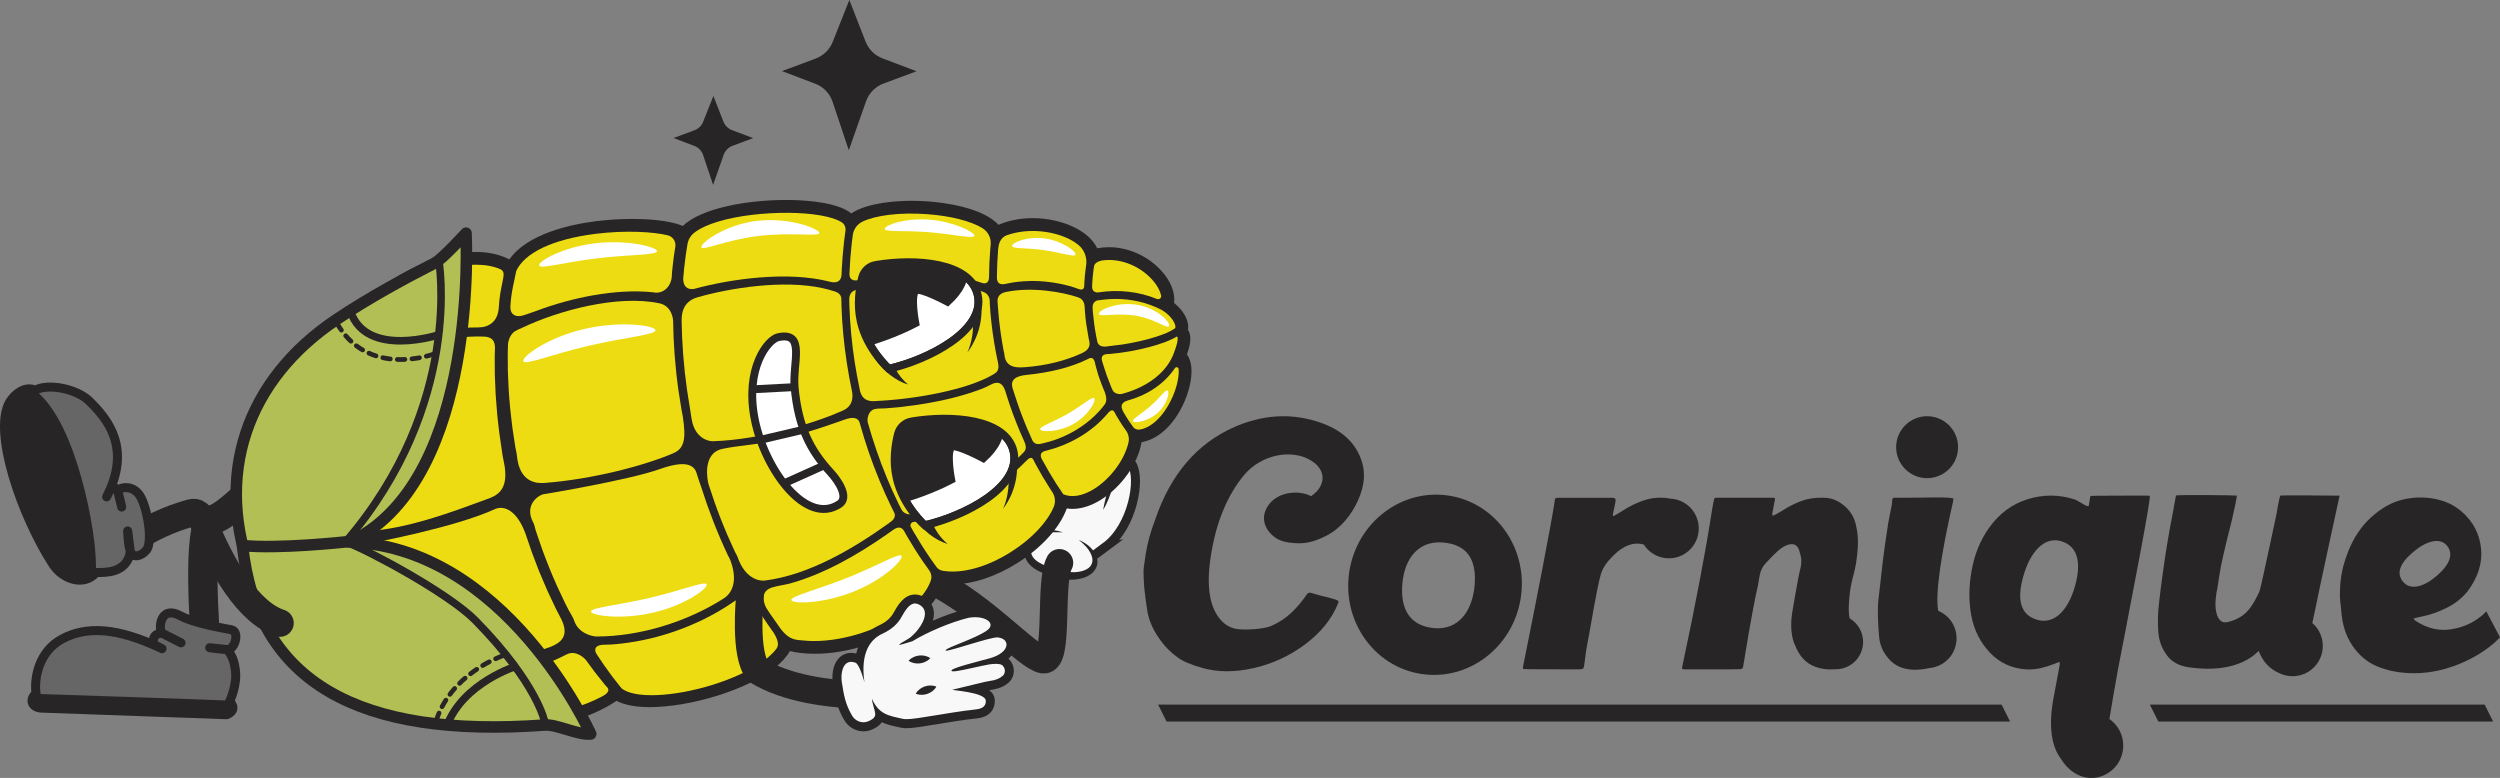 <?xml version="1.0" encoding="UTF-8"?>
<svg xmlns="http://www.w3.org/2000/svg" xmlns:xlink="http://www.w3.org/1999/xlink" id="Layer_2" data-name="Layer 2" viewBox="0 0 1135.82 353.44">
  <rect x="0" y="0" width="1135.82" height="353.44" fill="#808080" stroke="none"/>
  <defs>
    <style>
      .cls-1, .cls-2, .cls-3, .cls-4, .cls-5, .cls-6, .cls-7, .cls-8, .cls-9, .cls-10, .cls-11, .cls-12 {
        stroke: #272525;
      }

      .cls-1, .cls-2, .cls-3, .cls-4, .cls-5, .cls-9 {
        stroke-miterlimit: 10;
      }

      .cls-1, .cls-3, .cls-9 {
        stroke-width: 3.58px;
      }

      .cls-1, .cls-13 {
        fill: #fff;
      }

      .cls-14 {
        fill: #eddc11;
      }

      .cls-2 {
        stroke-dasharray: 3.44 3.21;
        stroke-width: 2.14px;
      }

      .cls-2, .cls-3, .cls-4, .cls-6, .cls-7, .cls-8 {
        fill: none;
      }

      .cls-2, .cls-5, .cls-6, .cls-7, .cls-8, .cls-10 {
        stroke-linecap: round;
      }

      .cls-4, .cls-12 {
        stroke-width: 3.44px;
      }

      .cls-5, .cls-6, .cls-10 {
        stroke-width: 4.09px;
      }

      .cls-5, .cls-15 {
        fill: #f8f8f8;
      }

      .cls-6, .cls-7, .cls-8, .cls-10, .cls-11, .cls-12 {
        stroke-linejoin: round;
      }

      .cls-7 {
        stroke-width: 12.53px;
      }

      .cls-8 {
        stroke-width: 13.33px;
      }

      .cls-9, .cls-16 {
        fill: #272525;
      }

      .cls-10, .cls-17 {
        fill: #666;
      }

      .cls-18 {
        clip-path: url(#clippath-1);
      }

      .cls-19 {
        clip-path: url(#clippath-3);
      }

      .cls-20 {
        clip-path: url(#clippath-2);
      }

      .cls-11 {
        stroke-width: 5.24px;
      }

      .cls-11, .cls-12 {
        fill: #b1bf55;
      }

      .cls-21 {
        clip-path: url(#clippath);
      }
    </style>
    <clipPath id="clippath">
      <path class="cls-10" d="M82.23,292.06s-4.91-2.5-8.57-4.37c-1.61-.82-1.6-13.25,8.41-7.87,6.15,3.3,18.36,5.4,23.11,6.32,3.82.74,1.54,9.18-1.92,8.98s-7.99-.84-7.99-.84l7.99.84s2.99,3.16,3.6,8.75c1.21,7.29-2.56,14.8-2.56,14.8,4.11,4.14-1.3,6.05-1.3,6.05l-83.98-3c-4.33-.13-6.12-3.58-2.66-6.66-.94-7.02,1.31-19.06,11.78-24.72,10.99-5.94,24.98-5.41,45.48,4.39l-3.69-1.9c-1.43-5.35,3.74-5.15,3.74-5.15l8.57,4.37Z"></path>
    </clipPath>
    <clipPath id="clippath-1">
      <path class="cls-10" d="M55.29,230.37s-1.13-5.11-1.71-6.94c-.55-1.72,7.13-4.34,10.67,3.03,3.39,7.06,4.92,20.23,2.3,23.43-2.46,3.01-6.32,3.78-7.38.48-1.06-3.29-1.17-9.15-1.17-9.15l1.17,9.15s-.07,7.65-8.98,9.33c-2.77.52-6.49.41-6.49.41-5.53,6.52-15.26,3.05-19.61-3.65-14.48-22.34-27.65-60.87-19.6-73.94,2.39-3.89,7.34-7.32,11.46-5.21,6.21-3.4,19.1-.43,24.43,4.72,8.97,8.69,19.33,21.82,8.06,43.72l1.89-4.02c2.38-1.32,3.25,1.7,3.25,1.7l1.71,6.94Z"></path>
    </clipPath>
    <clipPath id="clippath-2">
      <path class="cls-3" d="M414.23,191.45c-3.04.51-5.48,2.74-6.25,5.73-1.2,4.68-2.4,12.23-.61,20.04,2.93,12.78,12.75,21.43,12.75,21.43,18.01-4.13,44.07-17.37,40.36-33.59-3.41-14.87-28.25-16.6-46.24-13.6Z"></path>
    </clipPath>
    <clipPath id="clippath-3">
      <path class="cls-3" d="M397.95,120.36c-3.04.51-5.48,2.74-6.25,5.73-1.2,4.68-2.4,12.23-.61,20.04,2.93,12.78,12.75,21.43,12.75,21.43,18.01-4.13,44.07-17.37,40.36-33.59-3.41-14.87-28.25-16.6-46.24-13.6Z"></path>
    </clipPath>
  </defs>
  <g id="Layer_1-2" data-name="Layer 1">
    <g>
      <path class="cls-16" d="M535.03,298.68c2.13,1.65,5.89,3.26,11.29,4.8,6.9,1.96,14.61,1.99,23.14.08,8.53-1.91,16.33-5.5,23.42-10.77,7.08-5.27,12.07-11.42,14.96-18.44.38-.72.38-1.21,0-1.47-.38-.26-1.5-.64-3.39-1.16-3.14-.72-6.02-1.5-8.65-2.32-.88-.31-1.57-.1-2.07.62-2.01,3-4.3,5.73-6.87,8.21-2.57,2.48-5.64,4.52-9.22,6.12-3.57,1.6-12.82,2.04-16.21,1.32-2.51-.52-4.64-1.7-6.4-3.56-5.64-5.89-7.21-16.17-4.7-30.84,2.38-14.36,7.27-26.09,14.67-35.18,8.03-9.81,22.01-12.14,30.41-6.97,2.51,1.45,4.17,3.25,4.99,5.42.81,2.17.59,4.39-.66,6.66-.87,1.57-2.23,2.97-4.06,4.2-3.38-1.65-7.18-2.03-11.41-1.1-3.51.93-6.15,2.63-7.9,5.11-1.76,2.48-2.42,4.99-1.98,7.52.44,2.53,1.88,4.8,4.33,6.82,2.45,2.02,5.68,2.78,9.69,3.02,4.61.28,8.37-.48,13.97-3.26,6.87-3.41,11.73-9.86,14.49-15.96,3.39-7.23,3.7-14,.94-20.3-3.26-7.65-9.97-12.96-20.13-15.96-12.04-3.61-24.27-2.74-36.68,2.63-17.06,7.44-29.1,21.44-36.12,42-1.13,3-2.04,5.76-2.73,8.29-.69,2.53-1.22,4.99-1.6,7.36-.38,2.38-.66,4.31-.85,5.81-.19,1.5-.22,3.33-.09,5.5.12,2.17.22,3.64.28,4.42.06.78.25,2.35.56,4.73.31,2.38.53,3.87.66,4.49.25,2.17.85,4.44,1.79,6.82.94,2.38,2.45,4.99,4.52,7.83,2.07,2.84,4.61,5.35,7.62,7.52Z"></path>
      <path class="cls-16" d="M853.73,289.23c.31,3.82,1.81,7.23,4.5,10.23,2.68,3,6.28,4.6,10.77,4.8,2.44.11,4.9-.14,7.4-.72,1.96-.15,3.92-.72,5.74-1.76,6.49-3.75,8.71-12.05,4.97-18.54-1.55-2.68-3.88-4.62-6.53-5.73-1.54-8.15,1.84-28.24,6.79-49.81v-.31c.1-.41.15-.67.15-.77-.1-.41-2.53-.62-7.28-.62-6.41.1-12.61.15-18.6.15-.72-.1-1.24-.05-1.55.15-.31.21-.46.67-.46,1.39,0,.52-.05,1.11-.16,1.78-.1.67-.31,1.71-.62,3.1-.31,1.4-.65,3.15-1.01,5.27-.36,2.12-.85,5.4-1.47,9.84-.62,4.44-1.24,9.51-1.86,15.19,0,.31-.18,1.91-.54,4.8-.36,2.89-.59,4.93-.7,6.12-.1,1.19-.13,3.25-.08,6.2.05,2.94.23,6.02.54,9.22Z"></path>
      <path class="cls-16" d="M984.53,297.8c2.38,3.12,5.66,4.72,9.76,5.34,23.04,3.49,31.45-7.14,31.88-7.44,2.11,5.61,5.72,8.47,8.98,9.95,2.1,1.1,4.45,1.63,6.83,1.56.09,0,.15,0,.19,0,.09.01.18,0,.28-.02,1.91-.12,3.82-.64,5.61-1.6,6.7-3.6,9.21-11.94,5.61-18.64-.82-1.52-1.88-2.81-3.11-3.88,4.62-22.44,12.39-57.89,12.39-57.89,0,0,0,0,0,0-.42,0-26.81-.25-26.97,0-.16.25-.72,2.83-.97,4.16-.26,1.65-.51,3.09-.75,4.32-1.32,5.85-7.09,33.85-7.83,35.34-3.05,6.08-5.5,11.22-13.67,13.46-2.32.64-3.88.29-5.05-2.02-.39-.73-.68-1.59-.85-2.58-.18-.99-.28-1.89-.31-2.72-.03-.83,0-1.78.09-2.87.09-1.08.19-1.93.31-2.55.12-.62.28-1.44.46-2.47.19-1.03.28-1.59.28-1.7.25-1.44.51-3.09.77-4.94.41-3.29,2.26-11.4,5.56-24.33.83-3.49,2.4-10.95,2.25-11.11s-27.56-.51-27.67,0c-.48,2.26-.97,5.52-1.46,8.03-.49,2.52-.95,4.96-1.39,7.32-.44,2.36-.85,4.76-1.23,7.17-.38,2.42-.74,4.71-1.06,6.87-.32,2.16-.62,4.22-.89,6.17-.27,1.96-.5,3.71-.7,5.25-.2,1.54-.37,2.91-.51,4.09-.14,1.19-.28,2.39-.42,3.63-.55,4.53-.69,8.89-.4,13.09.28,4.2,1.62,7.85,4,10.98Z"></path>
      <path class="cls-16" d="M1062.95,225.19s.02,0,.02,0c.14,0,.09-.31-.02,0Z"></path>
      <path class="cls-16" d="M645.47,306.15c21.49,3.45,41.81-11.87,45.41-34.22,3.59-22.35-10.91-43.27-32.4-46.72-21.49-3.45-41.81,11.87-45.41,34.22-3.59,22.35,10.91,43.27,32.4,46.72ZM637.12,265.28c.98-11.85,7.55-19.71,18.42-18.81s15.41,7.53,14.43,19.37c-.98,11.85-7.39,20.45-18.26,19.55-10.87-.9-15.58-8.26-14.59-20.11Z"></path>
      <path class="cls-16" d="M1063.66,277.14c.41,6.41,2.12,11.8,5.11,16.2,2.99,4.39,6.71,7.52,11.16,9.38,4.44,1.86,9.38,2.89,14.8,3.1s10.8-.44,16.12-1.94c5.32-1.5,10.38-3.69,15.19-6.59,3.8-2.28,7.06-4.86,9.79-7.72l-6.22-11.8c-1.29,1.45-3.1,2.89-5.42,4.34-2.32,1.45-4.93,2.53-7.83,3.25-6.72,1.76-13.07.62-19.06-3.41-.1,0-.36-.31-.78-.93.1-.1,1.73-.49,4.88-1.16,3.15-.67,6.56-1.91,10.23-3.72,3.67-1.81,6.79-4.26,9.38-7.36,4.86-6.51,6.92-13.07,6.2-19.68-.72-6.61-3.62-12.14-8.68-16.58-3.41-2.99-7.54-4.96-12.4-5.89-4.86-.93-9.74-.8-14.65.39-4.91,1.19-9.63,3.85-14.18,7.98-4.55,4.13-8.06,9.4-10.54,15.81-1.86,4.65-3,9.2-3.41,13.64-.41,4.44-.36,8.06.16,10.85.1.83.15,1.45.15,1.86ZM1096.11,251.02c5.94-5.13,12.21-7.06,15.51-3.23,3.3,3.83,1.43,8.68-4.51,13.81-5.94,5.13-11.92,6.67-15.22,2.84s-1.73-8.29,4.21-13.42Z"></path>
      <path class="cls-16" d="M966.23,283.5c2.43-12.71,11.29-58.06,10.46-58.27-.52-.1-8.58-.1-24.18,0-.93,0-1.6.03-2.02.08-.41.05-.67.1-.77.15-.1.05-.16.34-.16.85s-.46,2.43-.46,2.63v.31c0,.83-.57.93-1.7.31-2.89-1.76-4.65-2.69-5.27-2.79-7.03-2.17-14.05-2.14-21.07.08-7.03,2.22-12.81,6.54-17.36,12.94-3.93,5.48-6.56,11.88-7.9,19.22-1.34,7.34-1.39,14.26-.16,20.77s4.05,12.09,8.45,16.74c4.39,4.65,9.89,7.18,16.5,7.59,2.27.1,4.42-.08,6.43-.54,2.02-.46,3.88-1.03,5.58-1.7,1.7-.67,2.76-1.06,3.18-1.16v1.39c-.93,4.96-1.81,9.66-2.63,14.1-2.77,14.05-.96,23.23,3.33,28.74.05.09.1.18.15.27,5.1,7.95,13.58,10.37,20.64,6.3,7.06-4.07,9.47-13.1,5.4-20.15-1.11-1.93-2.6-3.49-4.31-4.69,1.07-6.6,2.38-14.16,3.93-22.7.21-.93,1.52-7.75,3.95-20.46ZM925.71,281.64c-7.63-2.15-9.56-8.87-6.48-19.8,3.08-10.92,9.41-18.17,17.04-16.01,7.63,2.15,9.53,9.58,6.45,20.5-3.08,10.92-9.38,17.46-17.01,15.31Z"></path>
      <path class="cls-16" d="M717.27,304.11c.52,0,.88-.03,1.08-.08.21-.05.41-.1.62-.15.21-.05.36-.18.46-.39.1-.21.18-.44.23-.7.05-.26.1-.64.16-1.16.05-.52.13-1.06.23-1.63.1-.57.21-1.37.31-2.4.1-1.03.26-2.06.46-3.1.41-2.27.98-5.37,1.7-9.3,2.37-13.74,4-21.95,4.88-24.64.88-2.69,2.71-5.37,5.5-8.06.31-.31.52-.52.62-.62,4.42-4.22,8.85-5.72,13.28-4.51,3.88,6.09,11.9,8.11,18.21,4.47,6.49-3.75,8.71-12.05,4.97-18.54-2.41-4.17-6.7-6.57-11.19-6.76-.94-.19-1.92-.33-2.96-.39-3.31-.21-6.51.26-9.61,1.39-3.1,1.14-5.94,2.53-8.52,4.18-2.58,1.65-4.18,2.58-4.8,2.79l-.16-.77c.21-.93.46-2.12.77-3.56.41-1.76.57-2.87.46-3.33-.1-.46-.62-.7-1.55-.7h-23.71c-1.14,0-1.81.08-2.01.23-.21.16-.36.8-.46,1.94-.21,1.55-.83,5.14-1.86,10.77-1.03,5.63-2.22,11.93-3.56,18.91-1.34,6.97-2.69,13.87-4.03,20.69-1.34,6.82-2.48,12.5-3.41,17.05-.93,4.55-1.4,6.87-1.4,6.97-.1.72-.05,1.14.15,1.24.41.1,8.78.15,25.11.15Z"></path>
      <path class="cls-16" d="M764.3,303.87c.15.15.54.23,1.16.23h15.81c5.27,0,8.34-.03,9.22-.08.88-.05,1.37-.39,1.47-1.01v-.31c.1-.31.54-2.89,1.32-7.75.77-4.86,1.73-10.36,2.87-16.51,1.14-6.15,1.96-10.2,2.48-12.17.1-.62.26-1.52.46-2.71.21-1.19.39-2.14.54-2.87.16-.72.46-1.55.93-2.48s1.06-1.76,1.78-2.48c.41-.41.95-.98,1.63-1.7.67-.72,1.24-1.32,1.71-1.78.46-.46,1.03-1.01,1.7-1.63.67-.62,1.34-1.16,2.01-1.63.67-.47,1.37-.85,2.09-1.16,3.1-1.34,5.11-.52,6.04,2.48.31,1.24.54,2.15.7,2.71.16.57.21,1.39.16,2.48-.05,1.09-.18,1.99-.39,2.71-.21.72-.54,2.27-1.01,4.65-.46,2.38-.9,4.8-1.32,7.28-.62,3.41-1.08,6.1-1.39,8.06-.31,1.96-1.41,9.56,1.39,15.19,1.86,4.75,4.8,7.9,8.83,9.45,2.86,1.1,5.87,1.5,9.01,1.22,2.28.1,4.62-.42,6.74-1.65,5.95-3.43,7.99-11.04,4.55-16.99-1.11-1.93-2.67-3.43-4.45-4.49-.56-2.37-.44-5.64-.2-8.7.31-3.87.95-7.54,1.94-11,.98-3.46,1.63-7.49,1.94-12.09.31-4.6-.16-8.81-1.39-12.63-1.03-2.89-2.87-5.35-5.5-7.36-2.64-2.01-5.55-3.02-8.76-3.02-3.72-.1-7.03.39-9.92,1.47-2.89,1.08-5.55,2.4-7.98,3.95-2.43,1.55-4.16,2.48-5.19,2.79-.1-.93-.1-1.4,0-1.4.21-1.24.46-2.63.77-4.18.31-1.34.44-2.12.39-2.32-.05-.21-.49-.31-1.32-.31h-25.26c-.52-.1-.88.13-1.08.7-.21.57-.57,2.45-1.08,5.66-2.79,18.08-7.23,41.43-13.33,70.05-.21.72-.23,1.16-.08,1.32Z"></path>
      <polygon class="cls-16" points="526.17 320.13 530.01 327.8 913.23 327.8 909.39 320.13 526.17 320.13"></polygon>
      <polygon class="cls-16" points="976.74 320.13 980.58 327.8 1132.69 327.8 1128.86 320.13 976.74 320.13"></polygon>
      <circle class="cls-16" cx="875.54" cy="203.17" r="14.07"></circle>
    </g>
    <g>
      <g>
        <path class="cls-5" d="M502.3,248.41c-4.97,3.67-6.91,5.27-6.91,5.27-8.88,4.98-11.18,2.89-16.99.83-10.9-4.07-15.78-24.48-5.57-34.62,10.21-10.14,37.34-15.22,41.44-8.94s.5,28.23-11.98,37.46Z"></path>
        <path class="cls-16" d="M501.17,231.68c.68-3.71,1.62-7.26,2.61-10.81.52-1.77,1.04-3.54,1.63-5.3.59-1.76,1.2-3.51,1.98-5.24-.05,1.89-.29,3.75-.63,5.58-.32,1.84-.77,3.65-1.27,5.45-.53,1.79-1.11,3.56-1.82,5.29-.7,1.73-1.49,3.44-2.52,5.03Z"></path>
        <g>
          <path class="cls-15" d="M490.1,245.29c5.29,3.09,8.3,7.56,7.11,11.28-1.55,4.82-9.6,6.54-17.99,3.84-8.38-2.7-15.47-5.79-11.04-15.87,1.68-3.82,8.09-3.69,14.75-2.72"></path>
          <path class="cls-16" d="M490.1,245.29c2.83,1.2,5.52,3.05,7.31,5.9.85,1.42,1.42,3.22,1.12,5.1-.3,1.87-1.51,3.54-2.96,4.58-1.45,1.09-3.11,1.68-4.75,2.05-1.65.37-3.31.5-4.96.45-1.64-.06-3.27-.26-4.86-.63-.8-.18-1.58-.4-2.35-.64-.74-.23-1.48-.48-2.22-.74-1.48-.53-2.97-1.1-4.44-1.85-1.45-.76-2.93-1.65-4.18-2.98-1.26-1.29-2.2-3.09-2.44-4.93-.27-1.85.08-3.61.61-5.18.26-.8.59-1.54.93-2.28.37-.85,1.06-1.7,1.84-2.23,1.59-1.08,3.32-1.34,4.92-1.44,3.23-.08,6.28.51,9.25,1.34-3.07-.02-6.17-.12-9.04.44-1.41.26-2.79.74-3.65,1.54-.43.41-.71.81-.91,1.38-.25.68-.48,1.35-.64,2.03-.17.68-.28,1.35-.32,2.01-.05.65-.03,1.29.09,1.88.23,1.19.83,2.21,1.74,3.07,1.84,1.74,4.63,2.84,7.41,3.82l2.14.71c.69.22,1.37.42,2.07.58,1.39.32,2.8.57,4.21.65,2.8.21,5.72-.14,7.92-1.43,1.09-.64,1.89-1.57,2.21-2.72.36-1.14.18-2.5-.37-3.77-1.08-2.61-3.3-4.83-5.7-6.72Z"></path>
        </g>
        <path class="cls-7" d="M422.92,263.56c24.57,12.13,43.53,34.83,50.98,36.13,7.45,1.29,2.57-34.99,7.43-43.98"></path>
      </g>
      <g>
        <path class="cls-16" d="M230.53,330.74c-5.28,0-10.19-.42-14.59-1.26-5.11-.97-11.89-2.97-15.9-7-3.41,1.73-7.5,2.64-11.88,2.64-5.33,0-10.95-1.36-15.42-3.72-4.89-2.58-8.05-6.18-9.01-10.2-15.79-2.4-30.1-11.59-38.4-24.71-6.93-10.95-8.93-23.55-5.53-34.69-7.92-8.29-11.33-22.87-8.89-38.3,2.41-15.21,9.83-27.81,19.95-33.95-1.67-3.97-1.35-8.37.93-12.49,4.35-7.86,15.22-13.61,26.08-13.9,3.85-14.81,21.29-27.35,37.13-33.3,7.41-2.78,14.73-4.25,21.18-4.25,6.06,0,11.42,1.3,15.58,3.76,7.66-12.07,27.68-16.29,39.13-17.74,5.28-.67,10.96-1.02,16.45-1.02,10.42,0,18.73,1.24,23.09,3.42,7.87-8.32,28.87-12.05,46.6-12.05,6.05,0,11.75.44,16.5,1.26,6.36,1.11,10.68,2.79,13.17,5.14,7.27-5.42,21.51-6.02,27.47-6.02,2.37,0,4.78.08,7.15.25,5.87.41,25.1,2.4,32.04,10.89,4.71-2.13,10.17-3.26,15.84-3.26,6.66,0,13.53,1.56,18.85,4.27,4.91,2.51,8.29,5.8,9.83,9.59,1.96-.44,3.97-.66,5.99-.66,8.21,0,16.89,3.83,22.67,10.01,4.48,4.79,6.54,10.11,5.74,14.72,4.12,3.12,6.7,7.38,6.47,10.77-.03.37-.09.74-.2,1.13.07.09.14.18.2.28,1.83,2.71.79,6.8-.73,10.9,2.42,2.79,2.9,7.78,1.34,14.19-2.78,11.41-11.05,23.27-21.67,24.5-1.31,9.54-8.82,20.44-18.17,26.26-4.13,2.57-8.36,3.92-12.23,3.92-1.11,0-2.23-.12-3.33-.37-2.81,8.73-11.03,18.03-22.24,25.09-9.77,6.16-20.07,9.55-28.99,9.55-1.74,0-3.44-.13-5.05-.4-1.84,6.87-7.68,13.76-16.56,19.49-12.24,7.91-27.17,12.44-40.97,12.44-4.29,0-8.27-.47-11.83-1.39-5.68,11.32-26.44,18.53-32.8,20.51-10.47,3.25-21.52,5.12-30.31,5.12-6.56,0-11.64-1.03-15.11-3.05-12.47,8.55-30.92,13.64-49.54,13.64Z"></path>
        <path class="cls-16" d="M357.04,93.08c5.93,0,11.56.42,16.31,1.25,6.72,1.17,11.15,3.04,13.26,5.55,5.2-4.52,16.34-6.42,27.56-6.42,2.37,0,4.75.08,7.07.25,12.54.88,26.95,4.28,31.77,11.17,5.13-2.5,10.76-3.54,16.18-3.54,6.92,0,13.51,1.68,18.34,4.15,5.08,2.59,8.41,6.06,9.63,9.91,2.25-.59,4.49-.86,6.69-.86,8.78,0,16.86,4.31,21.85,9.65,4.49,4.8,6.39,10.07,5.31,14.44,4.11,2.9,6.81,7.01,6.6,10.22-.04.53-.18,1.01-.36,1.46.22.21.41.43.55.64,1.5,2.23.7,5.84-1.1,10.54,2.51,2.31,3.12,7.22,1.55,13.66-2.79,11.44-11.17,23.15-21.58,23.73-.9,9.4-8.25,20.43-17.76,26.34-4.01,2.49-7.99,3.76-11.64,3.76-1.42,0-2.79-.21-4.09-.6-2.37,8.69-10.61,18.28-22.07,25.5-9.69,6.1-19.78,9.37-28.39,9.37-2.06,0-4.03-.19-5.89-.57-1.44,6.94-7.15,13.92-16.32,19.85-13.31,8.6-28.27,12.26-40.37,12.26-4.68,0-8.89-.58-12.45-1.6-4.8,11.35-25.9,18.71-32.52,20.77-9.57,2.97-20.71,5.07-29.98,5.07-6.27,0-11.66-.97-15.15-3.27-13.62,9.61-33.11,13.85-49.51,13.85-5.21,0-10.1-.43-14.38-1.24-5.38-1.02-12.23-3.11-15.88-7.3-3.62,2.03-7.87,2.91-12.11,2.91-5.37,0-10.74-1.39-14.9-3.59-4.91-2.6-7.95-6.25-8.59-10.21-15.78-2.17-30.08-11.17-38.4-24.32-6.9-10.91-8.78-23.41-5.21-34.4-8.03-7.95-11.5-22.35-9.05-37.82,2.42-15.29,10.12-27.97,20.29-33.67-1.99-3.89-1.85-8.23.47-12.41,4.32-7.81,15.26-13.34,25.95-13.34h.04c3.27-14.68,20.99-27.48,36.64-33.36,7.44-2.79,14.52-4.18,20.79-4.18,6.3,0,11.78,1.4,15.95,4.19,6.87-12.34,27.06-16.68,38.9-18.18,5.28-.67,10.92-1.01,16.31-1.01,10.03,0,19.16,1.2,23.33,3.71,6.97-8.36,28.1-12.34,46.36-12.34M357.04,90.85c-17.56,0-38.32,3.67-46.84,11.82-6.51-2.87-17.94-3.2-22.85-3.2-5.53,0-11.26.36-16.59,1.03-11.37,1.44-31.06,5.59-39.35,17.37-4.19-2.23-9.4-3.4-15.23-3.4-6.68,0-13.93,1.45-21.57,4.32-8.57,3.22-16.95,8.11-23.62,13.77-7.2,6.12-12,12.82-13.97,19.5-10.98.57-21.79,6.47-26.2,14.44-2.29,4.13-2.73,8.53-1.33,12.58-9.99,6.47-17.29,19.1-19.68,34.23-2.45,15.48.89,30.16,8.74,38.77-3.23,11.3-1.14,23.97,5.84,34.99,8.34,13.19,22.64,22.49,38.45,25.11,1.22,4.04,4.49,7.62,9.37,10.2,4.62,2.45,10.43,3.85,15.94,3.85,4.26,0,8.26-.83,11.67-2.41,4.26,3.87,10.87,5.8,15.9,6.76,4.47.85,9.45,1.28,14.8,1.28,18.56,0,36.96-5.01,49.6-13.45,3.62,1.9,8.67,2.86,15.05,2.86,8.9,0,20.07-1.88,30.64-5.17,8.09-2.51,26.87-9.36,33.05-20.29,3.44.81,7.21,1.21,11.26,1.21,14.01,0,29.17-4.6,41.58-12.62,8.84-5.71,14.59-12.31,16.75-19.19,1.37.18,2.8.27,4.25.27,9.13,0,19.63-3.45,29.58-9.72,11.03-6.95,19.23-16.07,22.39-24.76.86.14,1.73.21,2.59.21,4.08,0,8.51-1.42,12.82-4.09,9.5-5.9,16.91-16.46,18.56-26.22,10.71-1.8,18.97-13.73,21.77-25.22,1.56-6.4,1.14-11.52-1.16-14.66,1.48-4.13,2.38-8.23.47-11.2.06-.27.09-.55.11-.82.25-3.66-2.23-8-6.39-11.33.57-4.8-1.61-10.18-6.12-15-6.07-6.49-14.85-10.36-23.48-10.36-1.79,0-3.58.17-5.33.5-1.78-3.67-5.19-6.86-9.98-9.31-5.47-2.79-12.52-4.39-19.35-4.39-5.53,0-10.86,1.04-15.54,3.03-7.64-8.3-26.43-10.24-32.26-10.65-2.4-.17-4.83-.25-7.23-.25-5.87,0-19.67.59-27.39,5.72-2.72-2.19-7.02-3.78-13.05-4.83-4.8-.84-10.57-1.28-16.69-1.28h0Z"></path>
      </g>
      <g>
        <path class="cls-8" d="M93.4,291.19s-4.33-54.01,3.19-55.15c9.23-1.4,40.95-38.49,40.95-38.49"></path>
        <g>
          <path class="cls-17" d="M82.23,292.06s-4.91-2.5-8.57-4.37c-1.61-.82-1.6-13.25,8.41-7.87,6.15,3.3,18.36,5.4,23.11,6.32,3.82.74,1.54,9.18-1.92,8.98s-7.99-.84-7.99-.84l7.99.84s2.99,3.16,3.6,8.75c1.21,7.29-2.56,14.8-2.56,14.8,4.11,4.14-1.3,6.05-1.3,6.05l-83.98-3c-4.33-.13-6.12-3.58-2.66-6.66-.94-7.02,1.31-19.06,11.78-24.72,10.99-5.94,24.98-5.41,45.48,4.39l-3.69-1.9c-1.43-5.35,3.74-5.15,3.74-5.15l8.57,4.37Z"></path>
          <g class="cls-21">
            <path class="cls-17" d="M83.78,301.65c23.5,9.11,37.86,28.58,32.09,43.47-5.78,14.9-29.51,19.58-53.01,10.47-23.5-9.11-64.71-27.54-55.89-40.87,12.25-18.51,53.32-22.19,76.82-13.08Z"></path>
            <path class="cls-16" d="M105.73,318.37c25.17,1.27,16.94,12.26-10.63,10.4-15.94-1.07-97.85,7.61-83.76-13.68,0,0,82.44,2.68,94.39,3.28Z"></path>
          </g>
          <path class="cls-6" d="M82.23,292.06s-4.91-2.5-8.57-4.37c-1.61-.82-1.6-13.25,8.41-7.87,6.15,3.3,18.36,5.4,23.11,6.32,3.82.74,1.54,9.18-1.92,8.98s-7.99-.84-7.99-.84l7.99.84s2.99,3.16,3.6,8.75c1.21,7.29-2.56,14.8-2.56,14.8,4.11,4.14-1.3,6.05-1.3,6.05l-83.98-3c-4.33-.13-6.12-3.58-2.66-6.66-.94-7.02,1.31-19.06,11.78-24.72,10.99-5.94,24.98-5.41,45.48,4.39l-3.69-1.9c-1.43-5.35,3.74-5.15,3.74-5.15l8.57,4.37Z"></path>
        </g>
        <g>
          <path class="cls-14" d="M476.89,221.74c-1.09-1.7-2.15-3.43-3.19-5.2-.32-.54-.63-1.11-.94-1.66-.71-1.24-1.42-2.48-2.1-3.74-.19-.35-.38-.71-.56-1.07-.18-.34-.38-.66-.53-1.01-.78-1.94-2.31-.69-2.94-.05-16.07,16.16-34.41,28.07-51.07,28.07-1.85,0-2.15,1.58-1.79,2.23.34.6.67,1.2,1.01,1.8.14.24.27.48.41.71.78,1.34,1.59,2.66,2.4,3.97.42.68.83,1.38,1.25,2.05,1.24,1.97,2.51,3.9,3.81,5.79.04.06.09.12.13.19.89,1.29,1.79,2.56,2.71,3.8.67.91,1.68,1.5,2.79,1.69,8.66,1.49,19.99-1.58,30.93-8.47,9.47-5.96,16.56-13.51,19.55-20.57.93-2.2.63-4.73-.68-6.73-.27-.41-.53-.81-.79-1.22-.13-.2-.27-.39-.4-.59Z"></path>
          <path class="cls-14" d="M449.36,125.63c0-1.39.05-2.77.1-4.14.02-.7.03-1.4.06-2.09.08-1.88.2-3.74.35-5.58.01-.18.02-.36.03-.54.06-.72.12-1.43.19-2.14.29-3.02-1.18-5.92-3.77-7.5-5.26-3.21-14.42-5.58-25.34-6.35-12.16-.86-23.07.51-29.07,3.37-2.42,1.15-4.1,3.45-4.46,6.1-.16,1.17-.31,2.34-.45,3.52-.04.33-.06.68-.1,1.01-.21,1.96-.41,3.93-.56,5.91-.06.84-.1,1.69-.15,2.53-.1,1.5-.19,3-.25,4.51-.15,3.71,3.03,3.43,4.73,2.8,15.21-5.66,37.16-5.22,54.61,1.23,1.39.52,4.07,1.39,4.07-2.65Z"></path>
          <path class="cls-14" d="M385.85,136.27c.02.91.03,1.82.06,2.74.04,1.2.11,2.41.17,3.62.05.88.08,1.77.13,2.65.08,1.31.2,2.62.31,3.93.07.79.12,1.58.19,2.37.16,1.67.35,3.35.54,5.03.05.43.09.86.14,1.29.26,2.11.55,4.23.88,6.34.09.62.21,1.23.31,1.85.24,1.5.48,3,.76,4.5.15.85.33,1.7.5,2.55.25,1.27.52,2.53.75,3.8.94,5.26,4.74,5.38,6.54,5.3,19.5-.83,42.5-5.32,53.89-11.96,1.27-.86,3.42-1.47,2.31-5.95-.22-.9-.38-1.81-.56-2.72-.11-.55-.23-1.1-.33-1.65-.19-1.01-.37-2.03-.54-3.05-.08-.45-.16-.9-.24-1.36-.23-1.43-.45-2.87-.65-4.31,0-.04-.01-.07-.02-.11-.2-1.49-.39-2.99-.56-4.49-.04-.33-.06-.66-.1-.99-.12-1.15-.24-2.31-.34-3.47-.04-.49-.07-.97-.11-1.46-.08-1-.15-2.01-.21-3.01-.03-.54.46-3.97-3.2-5.17-1.74-.57-3.43-1.35-5.21-1.93-16.16-5.25-35.59-5.39-49.2-.32-1.49.56-2.87,1.23-4.22,1.88-1.99.95-2.01,3.34-1.99,4.09Z"></path>
          <path class="cls-14" d="M409.44,231.22c.95,2.17,3.27,2.56,4.24,2.47,1.84-.16,3.72-.44,5.61-.82,12.42-2.47,25.79-9.56,38.21-20.27,1.96-1.69,3.89-3.45,5.79-5.32.52-.51,1.05-1.03,1.57-1.56.66-.67,2.08-1.82.4-5.4-.66-1.41-1.28-2.84-1.89-4.27-.05-.11-.09-.23-.14-.34-.99-2.35-1.93-4.73-2.82-7.13-.09-.24-.19-.48-.28-.73-.86-2.35-1.67-4.72-2.43-7.11-.13-.4-.26-.8-.38-1.2-.72-2.32-1.79-7.78-7.29-4.72-2.68,1.49-5.91,2.6-9.37,3.72-3.62,1.18-7.56,2.24-11.69,3.15-8.5,1.89-17.75,3.2-26.57,3.83-1.57.11-3.14,0-4.65.27-3.61.62-3.79,5.06-3.54,5.96.36,1.28.74,2.55,1.12,3.83.26.86.5,1.73.77,2.59.41,1.32.85,2.63,1.29,3.94.26.79.51,1.59.78,2.38.52,1.51,1.07,2.99,1.61,4.48.21.57.41,1.16.62,1.73.77,2.03,1.57,4.05,2.39,6.05.3.74.63,1.46.94,2.2.54,1.26,1.07,2.53,1.63,3.78.39.87.8,1.72,1.2,2.58.51,1.1,1.01,2.2,1.54,3.28.43.89.93,1.74,1.33,2.64Z"></path>
          <path class="cls-14" d="M157.29,169.5c.08-1.7.19-3.39.31-5.06.02-.2.03-.41.04-.62.14-1.83.31-3.62.5-5.39.02-.2.03-.41.06-.61-9.28.14-18.62,4.89-22.29,11.5-1.21,2.19-2.15,5.39-.5,8.83,6.73-4.49,14.66-9.39,21.88-8.65Z"></path>
          <path class="cls-14" d="M164.07,238.41l-.07-.3h0c-.3-1.29-.58-2.59-.86-3.89-.25-1.12-.52-2.24-.75-3.37-.39-1.91-.74-3.81-1.09-5.72-.17-.93-.37-1.87-.53-2.8-.49-2.84-.94-5.68-1.34-8.51-.02-.17-.04-.33-.06-.5-.37-2.67-.7-5.33-.98-7.98-.11-.99-.17-1.97-.27-2.95-.17-1.83-.35-3.65-.48-5.47-.08-1.15-.13-2.28-.19-3.42-.1-1.64-.2-3.28-.26-4.91-.04-1.19-.05-2.37-.08-3.56-.03-1.56-.08-3.12-.08-4.66,0-1.2.03-2.39.05-3.58.01-.87.01-1.75.04-2.61,0,0,0,0,0-.01h-.04s.04-1.09.04-1.09c-.68-.08-1.38-.07-2.09-.02-3.69.25-7.78,2.09-11.68,4.34-2.67,1.54-5.25,3.27-7.54,4.8l-.24.13s-.02.01-.03.02c-9.96,4.69-17.61,16.9-19.99,31.89-2.26,14.3.78,27.47,7.94,34.64,12.5-.1,27.49-3.98,40.57-10.45Z"></path>
          <path class="cls-14" d="M189.66,304.54l-.3-.52h.04c-.48-.85-.94-1.72-1.41-2.57-.56-1.02-1.13-2.02-1.67-3.05-.78-1.48-1.53-3-2.29-4.51-.5-1.01-1.02-2-1.51-3.02-.79-1.64-1.54-3.31-2.3-4.98-.42-.94-.87-1.85-1.28-2.8-.89-2.02-1.73-4.08-2.57-6.15-.25-.62-.52-1.23-.77-1.85-1.08-2.71-2.11-5.45-3.11-8.23-.19-.52-.35-1.06-.54-1.58-.79-2.25-1.57-4.51-2.3-6.8-.31-.97-.59-1.96-.9-2.94-.57-1.85-1.15-3.7-1.68-5.57-.32-1.14-.61-2.29-.92-3.43-.33-1.22-.67-2.44-.99-3.67-.07-.29-.16-.57-.23-.86-1.07.52-2.17,1-3.27,1.48-2.77,1.23-5.59,2.34-8.45,3.34-5.59,1.95-11.27,3.42-16.79,4.37-2.8.48-5.55.83-8.22,1.03-1.24.09-2.48.18-3.69.21-.07.21-.12.42-.18.62-3.04,9.86-1.26,21.06,4.97,30.9,7.65,12.09,20.72,20.42,35.24,22.6v-.05s2.07.34,2.07.34c.02,0,.04,0,.07,0,.89.12,1.73.24,2.54.36,8.48,1.07,13.69.01,20.43-2.69Z"></path>
          <path class="cls-14" d="M194.83,313.1c-.06-.09-.11-.18-.17-.27-.93-1.47-1.85-2.97-2.76-4.5-.06-.1-.13-.2-.19-.31-.07-.12-.15-.24-.22-.36-7.47,3.05-13.34,4.3-22.79,3.11-.07,0-.14-.01-.21-.02.83,2.42,3.09,4.71,6.46,6.5,6.29,3.33,16.22,4.62,23.22.92-.12-.18-.25-.38-.37-.56-.99-1.46-1.98-2.96-2.97-4.51Z"></path>
          <path class="cls-14" d="M382.37,124.14c0-1.54.16-3.06.26-4.58.06-.88.09-1.77.16-2.64.14-1.83.33-3.65.52-5.46.06-.54.1-1.1.16-1.64.19-1.66.41-3.31.64-4.95s-.47-3.14-1.82-3.97c-1.82-1.12-4.88-2.23-9.56-3.04-16.95-2.96-46.93-.3-57.33,7.9-1.62,1.27-2.7,3.1-3.05,5.12-.25,1.43-.48,2.87-.69,4.34-.09.59-.15,1.2-.23,1.79-.23,1.72-.46,3.45-.64,5.22-.09.88-.1,1.8-.24,2.69-.84,5.54,2.24,7.05,5.23,6.23,16.45-4.47,42.28-8.08,61.17-3.17,1.84.48,5.42.99,5.42-3.84Z"></path>
          <path class="cls-14" d="M309.93,153.7c.08,1.84.21,3.7.34,5.55.05.75.08,1.49.14,2.24.2,2.62.45,5.24.74,7.88.02.17.05.35.07.52.28,2.46.59,4.93.94,7.4.11.8.26,1.6.38,2.41.28,1.85.57,3.7.89,5.56.17.97.59,4.09.9,5.7,1.54,8.06,7.44,9.56,9.51,9.5,22.23-.68,47.37-8.6,59.32-14.04,5.37-2.44,4.03-8.19,3.91-8.75-.29-1.36-.55-2.73-.81-4.09-.15-.79-.32-1.57-.46-2.36-.29-1.58-.54-3.16-.8-4.74-.09-.57-.2-1.14-.28-1.71-.33-2.14-.62-4.29-.89-6.42-.07-.55-.12-1.09-.18-1.63-.18-1.59-.37-3.18-.52-4.77-.08-.86-.14-1.72-.21-2.58-.1-1.27-.21-2.54-.3-3.8-.06-.94-.1-1.88-.14-2.82-.06-1.18-.13-2.36-.17-3.53-.03-.97-.04-1.93-.06-2.9-.01-.73.19-2.86-2.9-3.88-1.8-.59-3.69-1.11-5.68-1.54-17.8-3.88-41.83-.11-56.77,4.17-7.21,2.06-7.21,8.28-7.21,10.91,0,1.57.08,3.15.13,4.73.03,1,.04,2,.09,3Z"></path>
          <path class="cls-14" d="M347.23,263.79c20.75-2.52,41.46-15.22,56.88-26.29,1.12-.8,3.43-2.38,2.01-4.9-.45-.8-.83-1.63-1.23-2.46-.61-1.25-1.19-2.51-1.77-3.77-.33-.72-.67-1.42-1-2.15-.76-1.69-1.49-3.39-2.2-5.11-.13-.31-.27-.62-.4-.93-.84-2.04-1.66-4.11-2.45-6.19-.19-.51-.37-1.03-.56-1.54-.58-1.57-1.16-3.15-1.71-4.74-.26-.75-.5-1.51-.75-2.26-.46-1.37-.91-2.74-1.34-4.12-.26-.85-.51-1.7-.76-2.55-.39-1.3-.78-2.61-1.15-3.92-.25-.9-.63-4.52-7-2.25-6.23,2.22-17.61,6.17-26.13,8.25-2.42.59-4.88,1.15-7.38,1.67-8.31,1.72-14.17,1.78-22.02,3.39-9.62,1.98-6.7,14.97-6.38,16,.59,1.86,1.22,3.69,1.84,5.52.27.8.53,1.61.8,2.4.92,2.62,1.88,5.21,2.88,7.77.02.06.05.11.07.17.98,2.5,1.99,4.97,3.04,7.41.34.78.7,1.54,1.04,2.31.75,1.7,1.5,3.4,2.29,5.07.44.93,1.02,1.79,1.36,2.76,3.33,9.64,9.89,10.7,12.01,10.44Z"></path>
          <path class="cls-14" d="M419.69,255.66c-1.32-1.91-2.6-3.87-3.86-5.86-.43-.67-.83-1.37-1.25-2.04-.83-1.35-1.66-2.69-2.46-4.07-.48-.82-.94-1.66-1.41-2.49-.47-.83-1.83-2.55-4.64-.66-1.27.85-2.52,1.79-3.83,2.7-12.41,8.59-27.62,17.54-43.5,21.9-1.91.52-5.3.95-7.91,1.74-6.36,1.92-3.32,8.39-2.47,9.67.46.7.91,1.41,1.37,2.09,1.07,1.58,2.15,3.12,3.24,4.63.25.35.51.7.75,1.06,4.56,6.91,8.38,6.34,10.85,6.62,13.22,1.49,30.76-2.86,44.01-11.42,7.62-4.93,12.6-10.49,14.36-15.97.49-1.52.12-3.17-.81-4.47-.71-.99-1.42-1.99-2.11-3-.1-.15-.21-.29-.31-.43Z"></path>
          <path class="cls-14" d="M230.68,160.06c-.02,1.73.01,3.49.03,5.25.01,1.06,0,2.1.02,3.16.05,2.12.17,4.27.28,6.41.04.72.05,1.42.1,2.14.18,2.87.41,5.76.69,8.66.08.84.2,1.7.29,2.54.22,2.06.44,4.12.72,6.19.16,1.19.36,2.39.54,3.58.26,1.73.5,3.46.79,5.2.22,1.29.59,2.56.71,3.86,1.17,12.36,9.13,12.63,12.61,12.36,21.41-1.64,44.99-7.72,58.45-13.5,4.92-2.11,5.92-6.32,4.29-16.8-.17-1.08-.42-2.15-.61-3.22-.32-1.83-.59-3.65-.87-5.47-.13-.87-.29-1.75-.41-2.62-.38-2.69-.73-5.37-1.02-8.05,0-.08-.01-.16-.02-.24-.28-2.59-.53-5.17-.73-7.75-.07-.95-.11-1.9-.18-2.85-.11-1.69-.23-3.39-.31-5.07-.05-1.15-.06-2.28-.1-3.43-.04-1.48-.1-2.95-.12-4.42-.01-1.23-.67-7.01-6.25-8.19-19.12-4.04-46.08,3.38-62.16,11.03-.85.41-3.3,1.3-4.33,2.36-1.89,1.94-2.26,4.4-2.29,5.29-.04,1.18-.1,2.35-.11,3.55Z"></path>
          <path class="cls-14" d="M271.18,289.18c19.4-.04,40.83-6.53,57.77-17.38,1.34-.86,7.31-5.24,2.93-17.12-.32-.86-.82-1.63-1.21-2.46-2.33-4.93-4.5-9.98-6.52-15.15-.3-.78-.58-1.57-.88-2.36-.69-1.82-1.38-3.64-2.04-5.49-.36-1.01-.69-2.04-1.03-3.06-.56-1.64-1.12-3.28-1.65-4.95-.36-1.13-1.61-4.51-1.9-5.67-1.03-4.17-4.62-6.82-17.2-2.32-13.35,4.78-51.6,11.22-52.17,11.25-2.04.13-9.55,4.58-4.96,13.06.55,1.02.66,2.23,1.02,3.33.65,2.01,1.35,4,2.05,5.98.32.9.61,1.81.93,2.71.99,2.72,2.03,5.41,3.1,8.07.06.14.1.28.16.42,1.13,2.8,2.31,5.56,3.53,8.28.35.78.72,1.52,1.08,2.29.88,1.92,1.77,3.84,2.69,5.71.5,1.01,1.03,1.98,1.54,2.97.82,1.59,1.92,3.07,2.47,4.75,1.9,5.74,8.14,7.14,10.28,7.14Z"></path>
          <path class="cls-14" d="M243.85,141.18c15.7-5.9,35.87-10.15,52.81-8.39,5.1,1.12,8.58-3.26,8.58-7.76,0-.7.26-3.09.34-3.78.24-2.29.52-4.54.85-6.75.05-.35.12-.68.17-1.03.07-.47.15-.95.22-1.42.37-2.36-1.15-4.6-3.51-5.17-6.56-1.57-19.04-2.34-32.67-.65-19.34,2.39-32.5,8.61-36.17,17.07l-.13.78c-.55,3.24-2.14,8.44-2.46,15.34-.15,3.21,2.22,5.13,6.23,3.75,1.84-.63,3.76-1.24,5.75-1.99Z"></path>
          <path class="cls-14" d="M351.47,287.41c-.22-.36-.5-.67-.75-1.01-1.37-1.92-2.72-3.89-4.05-5.92-.36-.55-.71-1.13-1.07-1.7-.95-1.49-1.73-3.1-2.83-4.52-3.27-4.21-7.84-1.98-9.21-1.03-13.93,9.69-31.19,16.36-48.05,18.74-3.59.51-7.17.94-10.69.94-5.84,0-4.34,3.35-3.85,4.11.75,1.16,1.51,2.3,2.28,3.42.48.71.96,1.42,1.44,2.11.87,1.24,1.75,2.44,2.63,3.64.39.53.78,1.08,1.17,1.6,1.27,1.68,2.56,3.31,3.86,4.89,5.7,4.83,23.76,4.07,42.17-1.78,13.17-4.19,23.37-10.03,27.92-15.75.96-1.21,2.04-2.85-.97-7.75Z"></path>
          <path class="cls-14" d="M226.6,139.91c.41-5.63.67-6.75,1.76-12.23.44-2.2,1.07-4.43-.98-5.34-3.14-1.39-6.9-2.08-11.12-2.08-5.82,0-12.51,1.33-19.59,3.99-15.74,5.91-32.71,18.83-34.69,32.07,0,0,0,0,0,.01,0,.07-.01.15-.02.22-.21,1.73-.38,3.5-.54,5.3-.04.39-.07.79-.11,1.18-.11,1.3-.19,2.63-.27,3.96,14.57-13.11,36.09-18.23,56.27-18.23,4.89,0,8.85-2.72,9.29-8.86Z"></path>
          <path class="cls-14" d="M274.08,310.18c-1.04-1.25-2.06-2.55-3.07-3.86-.29-.37-.59-.73-.88-1.11-1.3-1.7-2.58-3.45-3.84-5.24-.33-.47-4.43-4.94-8.86-2.65-15.3,7.92-34.23,12.12-52.2,12.12-3.3,0-6.49-.16-9.54-.48.89,1.37,1.79,2.72,2.7,4.03.2.29.4.58.61.87,1.06,1.51,2.12,2.99,3.19,4.42,2.02,3.02,7.2,5.37,14.63,6.68,15.61,2.75,39.51.54,56.58-8.47,1.4-.74,4.51-2.4,2.12-4.61-.55-.51-.97-1.12-1.44-1.69Z"></path>
          <path class="cls-14" d="M254.11,279.54c-.68-1.17-1.25-2.39-1.86-3.62-.69-1.4-1.34-2.83-2.01-4.25-.58-1.24-1.18-2.47-1.74-3.74-.65-1.46-1.27-2.96-1.9-4.45-.53-1.26-1.08-2.51-1.6-3.78-.63-1.57-1.22-3.17-1.83-4.76-.47-1.23-.96-2.45-1.41-3.69-.67-1.84-1.28-3.71-1.91-5.57-.34-1.02-.68-2.05-1.05-3.07-3.75-10.35-9.43-13.18-13.81-11.36-18.3,8.42-55.41,15.29-55.41,15.29.28,1.04.54,2.09.84,3.13.54,1.91,1.13,3.8,1.72,5.7.27.88.52,1.77.8,2.65.7,2.19,1.45,4.35,2.21,6.51.2.56.38,1.14.58,1.7.97,2.72,1.99,5.41,3.05,8.07.05.11.1.22.14.34,1.01,2.53,2.05,5.02,3.13,7.48.39.88.8,1.73,1.2,2.61.76,1.67,1.51,3.35,2.3,4.99.5,1.04,1.04,2.05,1.55,3.08.72,1.43,1.43,2.87,2.17,4.27.57,1.08,1.17,2.11,1.75,3.17.6,1.08,1.18,2.18,1.79,3.24.06.1.12.21.17.32,0,0,.01,0,.02,0,1.79.27,3.66.45,5.58.58,3.22.22,6.59.26,10.07.12,12.32-.53,22.03-8.86,36.13-8.84,6.79-2.19,16.24-4.2,9.32-16.1Z"></path>
          <path class="cls-14" d="M160.74,189.97c.09,2.73.24,5.49.42,8.26.04.64.11,1.28.16,1.92.16,2.14.33,4.29.55,6.45.1,1,.24,2,.35,3,.2,1.81.4,3.61.64,5.43.15,1.11.33,2.23.49,3.34.25,1.71.49,3.42.77,5.13.19,1.17.42,2.35.63,3.52.29,1.65.58,3.29.91,4.94.24,1.23-8.09,9.22-7.83,10.45.26,1.22,10.59-.92,15.52-1.72,19-2.55,39.82-11.1,47.61-13.82,4.46-1.56,10.9-3.83,7.83-17.57-.27-1.19-.44-2.4-.64-3.61-.32-1.99-.59-3.98-.87-5.97-.14-.97-.3-1.95-.42-2.92-.38-2.95-.71-5.9-.99-8.83-.04-.43-.06-.85-.1-1.27-.23-2.51-.43-5.01-.58-7.49-.06-1.01-.08-2.02-.13-3.03-.09-1.89-.19-3.77-.24-5.64-.03-1.13-.02-2.25-.03-3.37-.02-1.72-.05-3.45-.03-5.16.01-1.17.08-2.32.1-3.48.02-1.69.16-5.36-4.84-5.6-16.1-.76-40.17,5.23-53.8,16.03-1.31,1.04-2.51,2.1-3.61,3.18-.66.65-1.3,1.31-1.87,1.98,0,0,0,0-.01.01,0,.19,0,.39-.01.59-.04,1.32-.05,2.65-.07,3.98-.02,1.04-.05,2.07-.05,3.12,0,1.87.05,3.77.09,5.67.02.83.02,1.65.04,2.48Z"></path>
          <path class="cls-14" d="M510.99,194.8c-.8-1.13-1.58-2.32-2.34-3.56-.22-.36-.44-.74-.66-1.11-.54-.89-.89-1.37-1.59-2.75-1.12-2.23-2.73-.02-3.59.97-7.31,8.46-17.47,13.83-26.73,16.2-1.48.38-4.84.8-2.3,4.84.73,1.17,1.34,2.4,2.02,3.59.33.57.65,1.16.98,1.73.99,1.69,2.01,3.35,3.05,4.97.03.05.07.11.1.16,1.03,1.6,2.08,3.18,3.15,4.72,0,0,0,0,.01,0,3.86,1.65,8.78.81,13.94-2.39,7.62-4.73,13.87-13.35,15.66-21.02.45-1.94.04-3.97-1.13-5.58-.12-.17-.24-.33-.36-.5-.07-.1-.14-.18-.21-.28Z"></path>
          <path class="cls-14" d="M493.56,147.51c-.27-1.96-.48-3.91-.64-5.84-.05-.58-.06-1.15-.1-1.72-.06-.9-.02-3.83-2.83-4.8-7.44-2.55-21.31-4.94-33.01-2.48-4.37.92-3.77,4.18-3.72,4.89.05.83.12,1.66.18,2.49.05.62.09,1.24.14,1.86.09,1.03.2,2.06.3,3.09.04.42.08.84.13,1.27.16,1.46.34,2.92.54,4.38.03.19.06.38.09.58.18,1.26.36,2.51.57,3.76.08.51.18,1.02.27,1.53.16.93.32,1.86.49,2.78.12.61.32,1.21.37,1.82.48,6.43,6.59,5.89,9.18,5.71,9.46-.66,18.48-2.86,26.07-6.39,1.38-.64,3.88-2.09,3.39-4.97-.12-.69-.3-1.36-.43-2.04-.32-1.69-.58-3.37-.83-5.05-.04-.29-.1-.58-.14-.86Z"></path>
          <path class="cls-14" d="M457.3,128.89c3.22-.74,6.58-1.1,9.94-1.19.54-.01,1.09-.06,1.63-.06,4.22,0,8.35.45,12.13,1.17,3.45.66,6.6,1.54,9.17,2.55.85.33,2.44.52,2.44-1.6,0-.98.09-1.94.15-2.88.04-.5.07-1.01.11-1.51.09-1.04.21-2.05.35-3.05.05-.35.08-.72.14-1.07.03-.2.06-.39.09-.59.55-3.47-.68-7-3.38-9.27-1.16-.98-2.56-1.89-4.18-2.71-7.34-3.74-18.83-5.25-28.49-1.79-3.26,1.19-3.75,4.58-3.89,6.15-.02.2-.04.4-.06.61-.16,1.94-.28,3.9-.36,5.87-.03.62-.04,1.24-.06,1.87-.05,1.36-.03,2.73-.1,4.11-.22,4.44,2.88,3.73,4.35,3.39Z"></path>
          <path class="cls-14" d="M473.19,201.55c.21-.06.42-.09.63-.14,2.01-.45,4.08-1.05,6.17-1.81,6-2.19,12.07-5.68,17.15-10.5,1.59-1.51,3.09-3.15,4.45-4.92.64-.84,1.75-2.12.34-6.06-.13-.36-.32-.7-.46-1.06-.7-1.7-1.36-3.43-1.98-5.18-.16-.46-.31-.94-.47-1.4-.45-1.31-.88-3.18-1.29-4.52-.2-.66-.43-4.39-3.13-3.02-8.11,4.12-17.94,6.35-28.26,7.4-8.96.92-6.38,5.62-5.67,7.94.11.36.23.72.34,1.08.76,2.39,1.56,4.77,2.42,7.12.07.2.15.39.22.58.87,2.36,1.8,4.7,2.77,7.02.07.17.14.34.21.51.62,1.47,1.27,2.92,1.93,4.37.38.83,1.03,3.61,4.62,2.59Z"></path>
          <path class="cls-14" d="M535.5,167.71c-.06-.89-1.21-1.21-1.7-.47-4.36,6.54-11.74,11.98-20.94,14.54-4.34,1.21-3.77,3.48-1.77,6.57.18.28.34.59.51.88.73,1.18,1.47,2.31,2.23,3.38.19.28.43.5.59.8,1.37,2.49,3.81,1.75,4.92,1.4,7.77-2.45,13.54-12.72,15.44-20.51.65-2.66.84-4.89.72-6.6Z"></path>
          <path class="cls-14" d="M500.8,164.35c.57,1.75,1.38,4.42,1.99,6.13.03.08.06.15.09.23.58,1.62,1.19,3.22,1.83,4.79.23.55.48,1.08.71,1.63.78,1.86,3.25,2.1,4.28,1.83,2.4-.62,4.68-1.41,6.82-2.35,4.46-1.95,8.32-4.54,11.29-7.6,1.42-1.46,2.63-3.02,3.62-4.67.56-.93,1.06-1.89,1.47-2.87.07-.16.12-.31.19-.47,2.29-5.83,2.1-7.54,1.77-8.03-.03-.04-.09-.07-.16-.09-5.1,3.25-18.17,6.89-30.4,7.92-1.47.12-4.71-.2-3.49,3.56Z"></path>
          <path class="cls-14" d="M525.61,135.82c1.03.43,2.15-.44,1.91-1.53-.53-2.43-2.04-5.11-4.42-7.64-4.97-5.31-13.37-9.49-22.17-8.34-1.16.15-3.77.93-3.88,2.79-.02.39-.14.75-.19,1.14-.18,1.28-.34,2.59-.45,3.95-.02.21-.02.44-.04.66-.09,1.16-.18,2.35-.19,3.57-.01,2.09,1.81,2.57,2.73,2.43,9.19-1.43,18.54-.39,26.71,2.98Z"></path>
          <path class="cls-14" d="M500.83,136.2c-.31.04-.62.13-.93.13-3.5,0-3.56,2.78-3.5,3.55.04.58.06,1.15.11,1.73.14,1.67.33,3.35.55,5.03.02.15.03.31.05.46.25,1.83.56,3.68.9,5.53.12.62.26,1.24.38,1.86.18.89.32,3.73,5.32,2.8,1.42-.26,4.52-.52,5.94-.73,5.53-.82,10.87-2.08,15.16-3.42,3.86-1.21,6.88-2.49,8.37-3.57l.34-.19s.07-.04.1-.05c.24-.13.39-.3.41-.71.11-1.6-1.85-5.05-5.76-7.52-.1-.06-.18-.13-.28-.19-1.66-.9-3.42-1.64-5.22-2.31-6.78-2.51-14.38-3.36-21.96-2.4Z"></path>
        </g>
        <path class="cls-13" d="M268.52,277.9c-.43-1.85,12.4-2.91,26.9-6.32,14.5-3.41,25.19-7.87,25.62-6.02s-9.54,9.32-24.05,12.72c-14.5,3.41-28.04,1.46-28.48-.39Z"></path>
        <path class="cls-13" d="M359.57,272.68c-.71-1.77,11.82-4.74,25.65-10.28,13.83-5.54,23.72-11.56,24.43-9.79s-8.03,10.64-21.86,16.19c-13.83,5.54-27.51,5.66-28.21,3.89Z"></path>
        <path class="cls-13" d="M488.66,115.62c-.2,1.45-6.82-.93-14.79-2.03-7.97-1.09-14.28-.48-14.08-1.93.2-1.45,6.83-4.42,14.81-3.33,7.97,1.09,14.27,5.84,14.07,7.29Z"></path>
        <path class="cls-13" d="M442.7,107.11c-.12,1.57-9.63-.75-20.89-1.62-11.26-.88-20.02.02-19.9-1.55s9.08-5.02,20.34-4.14c11.26.88,20.57,5.74,20.45,7.31Z"></path>
        <path class="cls-13" d="M372.23,105.79c.23,1.89-12.78-.39-27.57,1.4-14.79,1.79-25.76,6.97-25.99,5.09s10.38-10.13,25.17-11.92c14.79-1.79,28.17,3.55,28.39,5.44Z"></path>
        <path class="cls-13" d="M298.49,114.07c.23,1.89-12.64,1.53-27.43,3.32-14.79,1.79-25.9,5.05-26.13,3.16-.23-1.89,10.51-8.21,25.3-10,14.79-1.79,28.03,1.63,28.26,3.52Z"></path>
        <path class="cls-13" d="M297.81,149.96c.5,2.12-14.18,3.33-30.76,7.22-16.59,3.89-28.8,9-29.3,6.88s10.91-10.65,27.5-14.55c16.59-3.89,32.07-1.67,32.56.45Z"></path>
        <path class="cls-13" d="M499.3,142.44c-.33,1.87,8.11-.52,16.92,1.02,8.81,1.54,14.67,6.43,14.99,4.56s-5.57-7.97-14.38-9.51c-8.81-1.54-17.21,2.05-17.53,3.93Z"></path>
        <path class="cls-13" d="M514.81,191.46c-.82-.93,3.73-3.3,8.08-7.15,4.36-3.85,6.88-7.73,7.7-6.81.82.93-.37,6.31-4.73,10.16-4.36,3.85-10.23,4.72-11.05,3.79Z"></path>
        <path class="cls-13" d="M472.64,195.16c-.73-1.27,5.8-3.33,12.58-7.23s11.25-8.15,11.98-6.89c.73,1.27-2.56,7.57-9.34,11.47-6.78,3.9-14.49,3.91-15.22,2.65Z"></path>
        <path class="cls-7" d="M340.68,271.04s-2.69,26.84,3.72,33.87c26.09,15.77,73.96,9.87,73.96,9.87"></path>
        <g>
          <g id="tIJytt">
            <g>
              <g>
                <path class="cls-16" d="M431.38,314.45c-2.5,0-2.7-2.14-2.81-3.41-.04-.42-.07-.81-.16-1.17-.29-1.26-.19-2.24.31-2.99.73-1.11,2.06-1.44,3.6-1.73,4.96-.93,9.41-1.84,13.73-3.51,1.72-.67,3.49-.99,5.41-.99.9,0,1.85.08,2.82.22,1.65.25,2.31,1.06,2.57,1.69.44,1.07.11,2.39-.95,3.84-1.64,2.23-3.93,2.9-5.95,3.49-.77.23-1.51.44-2.16.73-3.32,1.19-6.52,1.83-9.61,2.45-1.79.36-3.48.7-5.18,1.13-.62.16-1.15.23-1.62.23h0Z"></path>
                <path class="cls-16" d="M451.46,301.55c.91,0,1.8.08,2.69.21,2.44.37,2.48,2.16,1.03,4.12-2.06,2.79-5.3,2.85-7.74,3.93-5.02,1.79-9.89,2.33-14.66,3.54-.56.14-1.02.21-1.4.21-2.23,0-1.71-2.2-2.09-3.88-.63-2.76,1.02-3.23,3.2-3.64,4.67-.88,9.36-1.81,13.89-3.55,1.72-.66,3.42-.93,5.09-.93M451.46,299.75c-2,0-3.93.35-5.73,1.05-4.26,1.64-8.67,2.54-13.57,3.46-1.34.25-3.18.6-4.18,2.12-.64.97-.78,2.18-.43,3.68.07.29.1.66.14,1.05.12,1.26.39,4.23,3.7,4.23.55,0,1.15-.09,1.84-.26,1.69-.43,3.36-.77,5.14-1.13,3.12-.63,6.35-1.28,9.67-2.46l.06-.02.06-.03c.6-.26,1.3-.47,2.05-.69,2.05-.6,4.59-1.34,6.42-3.82,1.59-2.16,1.46-3.76,1.06-4.71-.35-.85-1.2-1.92-3.26-2.24-1.02-.16-2.01-.23-2.96-.23h0Z"></path>
              </g>
              <g>
                <path class="cls-15" d="M392.31,330.22c-2.82,0-5.49-1.55-6.96-4.06-3.16-5.38-3.93-9.56-4.92-15.95-.44-2.83-.18-7.03,1.97-9.55,1.12-1.3,2.6-1.99,4.3-1.99.85,0,1.75.18,2.68.52.39.14.77.4,1.15.76,1.14-8.16,5.55-12.07,9.65-13.94,3.42-1.56,6.02-3.8,7.5-6.47,1.74-3.12,4.12-7.4,8.08-7.4,1.39,0,2.78.55,4.14,1.63,1.69,1.35,2.51,3.26,2.36,5.53-.16,2.36-1.37,4.85-2.9,7.03,6.52-3.26,14.13-6.18,20.2-7.65l.11-.02c1.11-.2,2.22-.31,3.31-.31,4.58,0,8.09,1.73,8.93,4.4.28.9.61,3.2-2.31,5.33,1.51-.35,2.67-.54,3.47-.54.17,0,.32,0,.45.02,3.3.34,5.58,2.25,5.81,4.88.19,2.19-1.2,5.13-5.37,7.22.17.02.35.04.52.07,1.89.29,3.39,1.67,3.93,3.61.55,1.99-.06,4.08-1.57,5.33-2.44,2.03-4.86,2.42-6.99,2.76-.67.11-1.3.21-1.9.36-1.83.46-3.49.86-5.05,1.23,4.02,1,6.94,2.52,7.06,5.22.14,3.42-2.07,5.63-6.08,6.06-6.4.7-12.7,1.74-18.26,2.67-6.09,1.01-10.9,1.81-13.79,1.81h0c-.76,0-1.38-.05-1.9-.17l-.98-.21c-3.51-.75-6.61-1.41-9.26-3.23-.36,2.35-2.47,3.59-4.38,4.42-.94.41-1.94.61-2.97.61Z"></path>
                <path class="cls-16" d="M415.76,274.2c.87,0,1.82.35,2.86,1.19,4.83,3.85-2.44,12.72-5.92,14.81-2.65,1.59-4.82,2.75-4.02,2.75.51,0,2.24-.48,5.84-1.62,6.94-4.22,17.51-8.7,25.52-10.65,1.02-.19,2-.27,2.94-.27,5.73,0,9.46,3.22,5.27,6.13-5.43,3.78-18.16,7.57-18.66,8.92-.04.11.06.16.29.16,2.47,0,19.55-6.03,23.18-6.03.09,0,.17,0,.24.01,5.89.6,5.67,6.87-3.5,9.44-5.46,1.53-17.06,4.32-17.51,5.54-.11.31.19.44.84.44,1.93,0,6.94-1.18,13.25-2.56,2.1-.46,4.03-.85,5.92-.85.62,0,1.23.04,1.85.14,2.44.37,3.22,3.79,1.36,5.34-2.71,2.26-5.43,2.06-8.07,2.71-5.87,1.47-9.89,2.33-14.66,3.54-1.14.29,14.94,1.05,15.1,4.99.04.96,0,3.48-4.26,3.94-13.36,1.46-26.56,4.46-31.83,4.46-.59,0-1.08-.04-1.46-.12-6.69-1.45-10.94-2.02-14.16-9.07-.03,1.45,1.3,5.14,1.46,6.52.17,1.51-.59,2.53-3.17,3.65-.69.3-1.42.44-2.16.44-2.02,0-4.04-1.09-5.19-3.05-2.99-5.08-3.71-9.06-4.66-15.23-.58-3.72.35-9.18,4.25-9.18.59,0,1.24.12,1.96.39,1.95.73,4.08,8.93,4.08,8.93-1.99-13.83,2.9-19.71,8.28-22.16,4.18-1.91,6.9-4.57,8.44-7.34,1.73-3.1,3.66-6.35,6.29-6.35M415.76,270.1c-5.16,0-7.99,5.08-9.87,8.45-1.27,2.29-3.54,4.22-6.57,5.6-4.12,1.88-8.54,5.57-10.32,12.78-.78-.2-1.56-.31-2.31-.31-2.28,0-4.36.96-5.85,2.71-2.61,3.04-2.97,7.78-2.44,11.19,1.03,6.65,1.89,11.09,5.18,16.68,1.84,3.13,5.18,5.07,8.72,5.07,1.32,0,2.59-.26,3.79-.78.97-.42,3.2-1.39,4.55-3.36,2.41,1.13,5.04,1.69,7.84,2.29l.98.21c.66.14,1.42.21,2.33.21,3.06,0,7.94-.81,14.13-1.84,5.53-.92,11.8-1.96,18.14-2.65,6.05-.66,8.05-4.66,7.9-8.18-.08-1.97-1.05-3.45-2.55-4.59.23-.04.48-.08.73-.12,2.15-.35,5.1-.82,7.97-3.21,2.12-1.77,3-4.69,2.23-7.46-.39-1.42-1.16-2.63-2.19-3.52,2.51-2.26,3.37-4.89,3.19-7-.31-3.6-3.22-6.22-7.45-6.72.42-1.55.12-2.84-.05-3.4-1.11-3.55-5.38-5.84-10.88-5.84-1.21,0-2.45.11-3.68.34l-.11.02-.11.03c-4.58,1.11-10.02,3.03-15.24,5.3.25-.84.41-1.7.47-2.55.19-2.93-.92-5.51-3.12-7.27-1.73-1.38-3.55-2.08-5.41-2.08h0Z"></path>
              </g>
            </g>
          </g>
          <path class="cls-16" d="M416.04,315.17c.54-.97,1.2-1.6,1.89-2.13.7-.52,1.44-.9,2.22-1.17.78-.27,1.6-.42,2.47-.44.87,0,1.78.09,2.8.53-.54.97-1.2,1.6-1.89,2.13-.7.51-1.44.9-2.22,1.16-.78.26-1.6.42-2.47.43-.87,0-1.78-.09-2.8-.53Z"></path>
          <path class="cls-16" d="M412.79,300.2c.73-.83,1.51-1.32,2.29-1.69.79-.36,1.6-.58,2.42-.68.82-.1,1.66-.08,2.51.08.85.18,1.72.46,2.63,1.1-.73.84-1.51,1.32-2.29,1.7-.79.36-1.6.58-2.42.68-.82.1-1.66.08-2.51-.09-.85-.18-1.72-.46-2.63-1.09Z"></path>
        </g>
        <g>
          <path class="cls-11" d="M211.72,105.94s6.18,110.2-51.13,139.53c-18.19,9.31-18.58,12.34-45.41,18.17-18.87-48.05-2.68-91.4,37.59-118.42,15.22-10.21,32.74-19.62,44.72-25.69,3.41-1.73,14.24-13.59,14.24-13.59Z"></path>
          <path class="cls-11" d="M268.37,333.45s-38.61-86.16-111.35-87.25c0,0-30.35,3.32-46.85,1.65,6.56,62.21,52.94,87.71,137.41,81.55,5.43-.4,14.96,4.66,20.79,4.06Z"></path>
          <path class="cls-4" d="M199.36,118.23s11.56,65.31-42.34,127.96"></path>
          <path class="cls-4" d="M199.65,152.03s-33,10.91-40.34-10.38"></path>
          <path class="cls-2" d="M196.99,160.87s-30.19,11.44-44.33-14.8"></path>
          <path class="cls-12" d="M247.51,328.03s-3.3-17.42-31.54-46.16c-11.93-12.14-48.25-31.74-58.94-35.67"></path>
          <path class="cls-4" d="M235.24,302.42s-25.07,7.54-32.35,27.7"></path>
          <path class="cls-2" d="M228.36,297.97s-24.34,8.13-30.66,31.04"></path>
        </g>
        <path class="cls-7" d="M127.19,283.07c-14.17-4.55-26.4-25.1-35.09-46.6-.6-1.48-1.68-2.79-2.81-3.33-.99-.47-2.06-.21-3.07.08-9.27,2.59-18.36,6.8-27.04,12.52"></path>
        <g>
          <path class="cls-17" d="M55.29,230.37s-1.13-5.11-1.71-6.94c-.55-1.72,7.13-4.34,10.67,3.03,3.39,7.06,4.92,20.23,2.3,23.43-2.46,3.01-6.32,3.78-7.38.48-1.06-3.29-1.17-9.15-1.17-9.15l1.17,9.15s-.07,7.65-8.98,9.33c-2.77.52-6.49.41-6.49.41-5.53,6.52-15.26,3.05-19.61-3.65-14.48-22.34-27.65-60.87-19.6-73.94,2.39-3.89,7.34-7.32,11.46-5.21,6.21-3.4,19.1-.43,24.43,4.72,8.97,8.69,19.33,21.82,8.06,43.72l1.89-4.02c2.38-1.32,3.25,1.7,3.25,1.7l1.71,6.94Z"></path>
          <g class="cls-18">
            <path class="cls-17" d="M41.86,238.47c-.05,25.2-13.05,45.61-29.02,45.58-15.98-.03-28.89-20.49-28.84-45.7.05-25.2,5.93-72.18,21.53-68.74,21.68,4.77,36.38,43.66,36.33,68.86Z"></path>
            <path class="cls-16" d="M43.15,248.96c2.41,25.57-4.52,24.54-20.49,24.5-15.98-.03-27.57-31.57-27.52-56.78.05-25.2-2.06-46.31,13.55-42.87,21.68,4.77,32.57,55.07,34.46,75.15Z"></path>
          </g>
          <path class="cls-6" d="M55.29,230.37s-1.13-5.11-1.71-6.94c-.55-1.72,7.13-4.34,10.67,3.03,3.39,7.06,4.92,20.23,2.3,23.43-2.46,3.01-6.32,3.78-7.38.48-1.06-3.29-1.17-9.15-1.17-9.15l1.17,9.15s-.07,7.65-8.98,9.33c-2.77.52-6.49.41-6.49.41-5.53,6.52-15.26,3.05-19.61-3.65-14.48-22.34-27.65-60.87-19.6-73.94,2.39-3.89,7.34-7.32,11.46-5.21,6.21-3.4,19.1-.43,24.43,4.72,8.97,8.69,19.33,21.82,8.06,43.72l1.89-4.02c2.38-1.32,3.25,1.7,3.25,1.7l1.71,6.94Z"></path>
        </g>
      </g>
      <path class="cls-16" d="M370.32,38.01l-15.04-5.71,15.26-5.67c3.56-1.32,6.39-4.09,7.79-7.61l7.55-19.02,7.37,18.88c1.38,3.53,4.18,6.31,7.73,7.65l15.41,5.85-14.96,5.56c-3.73,1.39-6.65,4.36-7.97,8.11l-7.82,22.21-7.36-21.99c-1.28-3.81-4.19-6.85-7.95-8.27Z"></path>
      <path class="cls-16" d="M315.44,66.29l-9.42-3.58,9.52-3.54c1.79-.66,3.21-2.06,3.92-3.83l4.66-11.74,4.55,11.66c.69,1.77,2.1,3.17,3.89,3.85l9.61,3.65-9.37,3.48c-1.88.7-3.34,2.19-4.01,4.08l-4.81,13.66-4.53-13.54c-.64-1.92-2.11-3.44-4-4.16Z"></path>
      <g>
        <g>
          <g>
            <path class="cls-16" d="M455.72,231.17c1.02-2.29,1.68-4.7,2.09-7.11.41-2.41.51-4.84.31-7.18-.05-1.18-.31-2.33-.49-3.46-.33-1.11-.54-2.23-1.01-3.27-.73-2.14-1.96-4.04-3.18-5.84l6.27-3.47c1.01,2.64,1.88,5.32,2.15,8.09.23,1.36.19,2.75.24,4.1-.1,1.36-.13,2.7-.39,4.02-.42,2.63-1.16,5.16-2.17,7.53-1.03,2.36-2.28,4.6-3.81,6.6Z"></path>
            <path class="cls-16" d="M430.57,247.1c-1.49-.39-2.93-1.03-4.33-1.77-1.39-.75-2.74-1.64-4.02-2.64-1.26-1.02-2.5-2.11-3.61-3.34-1.14-1.21-2.17-2.52-3.16-3.89l6.5-3.01c.32,1.33.68,2.69,1.18,4,.47,1.33,1.1,2.6,1.78,3.88.71,1.25,1.53,2.47,2.46,3.61.94,1.14,1.97,2.24,3.2,3.16Z"></path>
            <g>
              <g class="cls-20">
                <path class="cls-1" d="M409.52,192.37s-5.07,12.06-2.15,24.84c2.93,12.78,12.75,21.43,12.75,21.43,18.01-4.13,44.07-17.37,40.36-33.59-3.72-16.22-32.94-16.8-50.96-12.67Z"></path>
                <path class="cls-9" d="M402.96,179.67s-5.07,12.06-2.15,24.84c2.93,12.78,5.35,23.12,5.35,23.12,7.29-1.67,17.11-5.11,25.98-9.7,0,0-2.5-13.02.27-14.93,2.05-1.41,14.35,5.18,14.35,5.18,5.34-4.88,8.44-10.28,7.16-15.84-3.72-16.22-32.94-16.8-50.96-12.67Z"></path>
              </g>
              <path class="cls-3" d="M414.23,191.45c-3.04.51-5.48,2.74-6.25,5.73-1.2,4.68-2.4,12.23-.61,20.04,2.93,12.78,12.75,21.43,12.75,21.43,18.01-4.13,44.07-17.37,40.36-33.59-3.41-14.87-28.25-16.6-46.24-13.6Z"></path>
            </g>
          </g>
          <g>
            <path class="cls-16" d="M439.56,160.02c1.02-2.29,1.68-4.7,2.09-7.11.41-2.41.51-4.84.31-7.18-.05-1.18-.31-2.33-.49-3.46-.33-1.11-.54-2.23-1.01-3.27-.73-2.14-1.96-4.04-3.18-5.84l6.27-3.47c1.01,2.64,1.88,5.32,2.15,8.09.23,1.36.19,2.75.24,4.1-.1,1.36-.13,2.7-.39,4.02-.42,2.63-1.16,5.16-2.17,7.53-1.03,2.36-2.28,4.6-3.81,6.6Z"></path>
            <path class="cls-16" d="M412.62,174.68c-1.49-.39-2.93-1.03-4.32-1.78-1.39-.76-2.74-1.64-4.02-2.64-1.25-1.02-2.5-2.11-3.61-3.34-1.14-1.21-2.17-2.53-3.16-3.9l6.5-3c.32,1.33.68,2.69,1.18,4,.47,1.33,1.1,2.6,1.78,3.88.71,1.25,1.52,2.47,2.46,3.62.94,1.14,1.97,2.24,3.19,3.16Z"></path>
            <g>
              <g class="cls-19">
                <path class="cls-1" d="M393.23,121.28s-5.07,12.06-2.15,24.84c2.93,12.78,12.75,21.43,12.75,21.43,18.01-4.13,44.07-17.37,40.36-33.59-3.72-16.22-32.94-16.8-50.96-12.67Z"></path>
                <path class="cls-9" d="M386.68,108.58s-5.07,12.06-2.15,24.84c2.93,12.78,5.35,23.12,5.35,23.12,7.29-1.67,17.11-5.11,25.98-9.7,0,0-2.5-13.02.27-14.93,2.05-1.41,14.35,5.18,14.35,5.18,5.34-4.88,8.44-10.28,7.16-15.84-3.72-16.22-32.94-16.8-50.96-12.67Z"></path>
              </g>
              <path class="cls-3" d="M397.95,120.36c-3.04.51-5.48,2.74-6.25,5.73-1.2,4.68-2.4,12.23-.61,20.04,2.93,12.78,12.75,21.43,12.75,21.43,18.01-4.13,44.07-17.37,40.36-33.59-3.41-14.87-28.25-16.6-46.24-13.6Z"></path>
            </g>
          </g>
        </g>
        <path class="cls-1" d="M377.41,214.7c3.58,3.88,8.4,11.31,4.02,14.27-15.02,10.14-33.87-15.41-38.47-38.18-4.74-23.48,5.89-36.63,10.68-37.62,12.58-2.6,6.33,11.84,7.38,22.91,1.73,18.18,7.1,28.54,16.39,38.62Z"></path>
        <line class="cls-3" x1="360.98" y1="175.88" x2="342.51" y2="176.84"></line>
        <line class="cls-3" x1="365.48" y1="195.12" x2="345.47" y2="199.82"></line>
        <line class="cls-3" x1="373.75" y1="211.72" x2="356.81" y2="219.33"></line>
      </g>
    </g>
  </g>
</svg>
